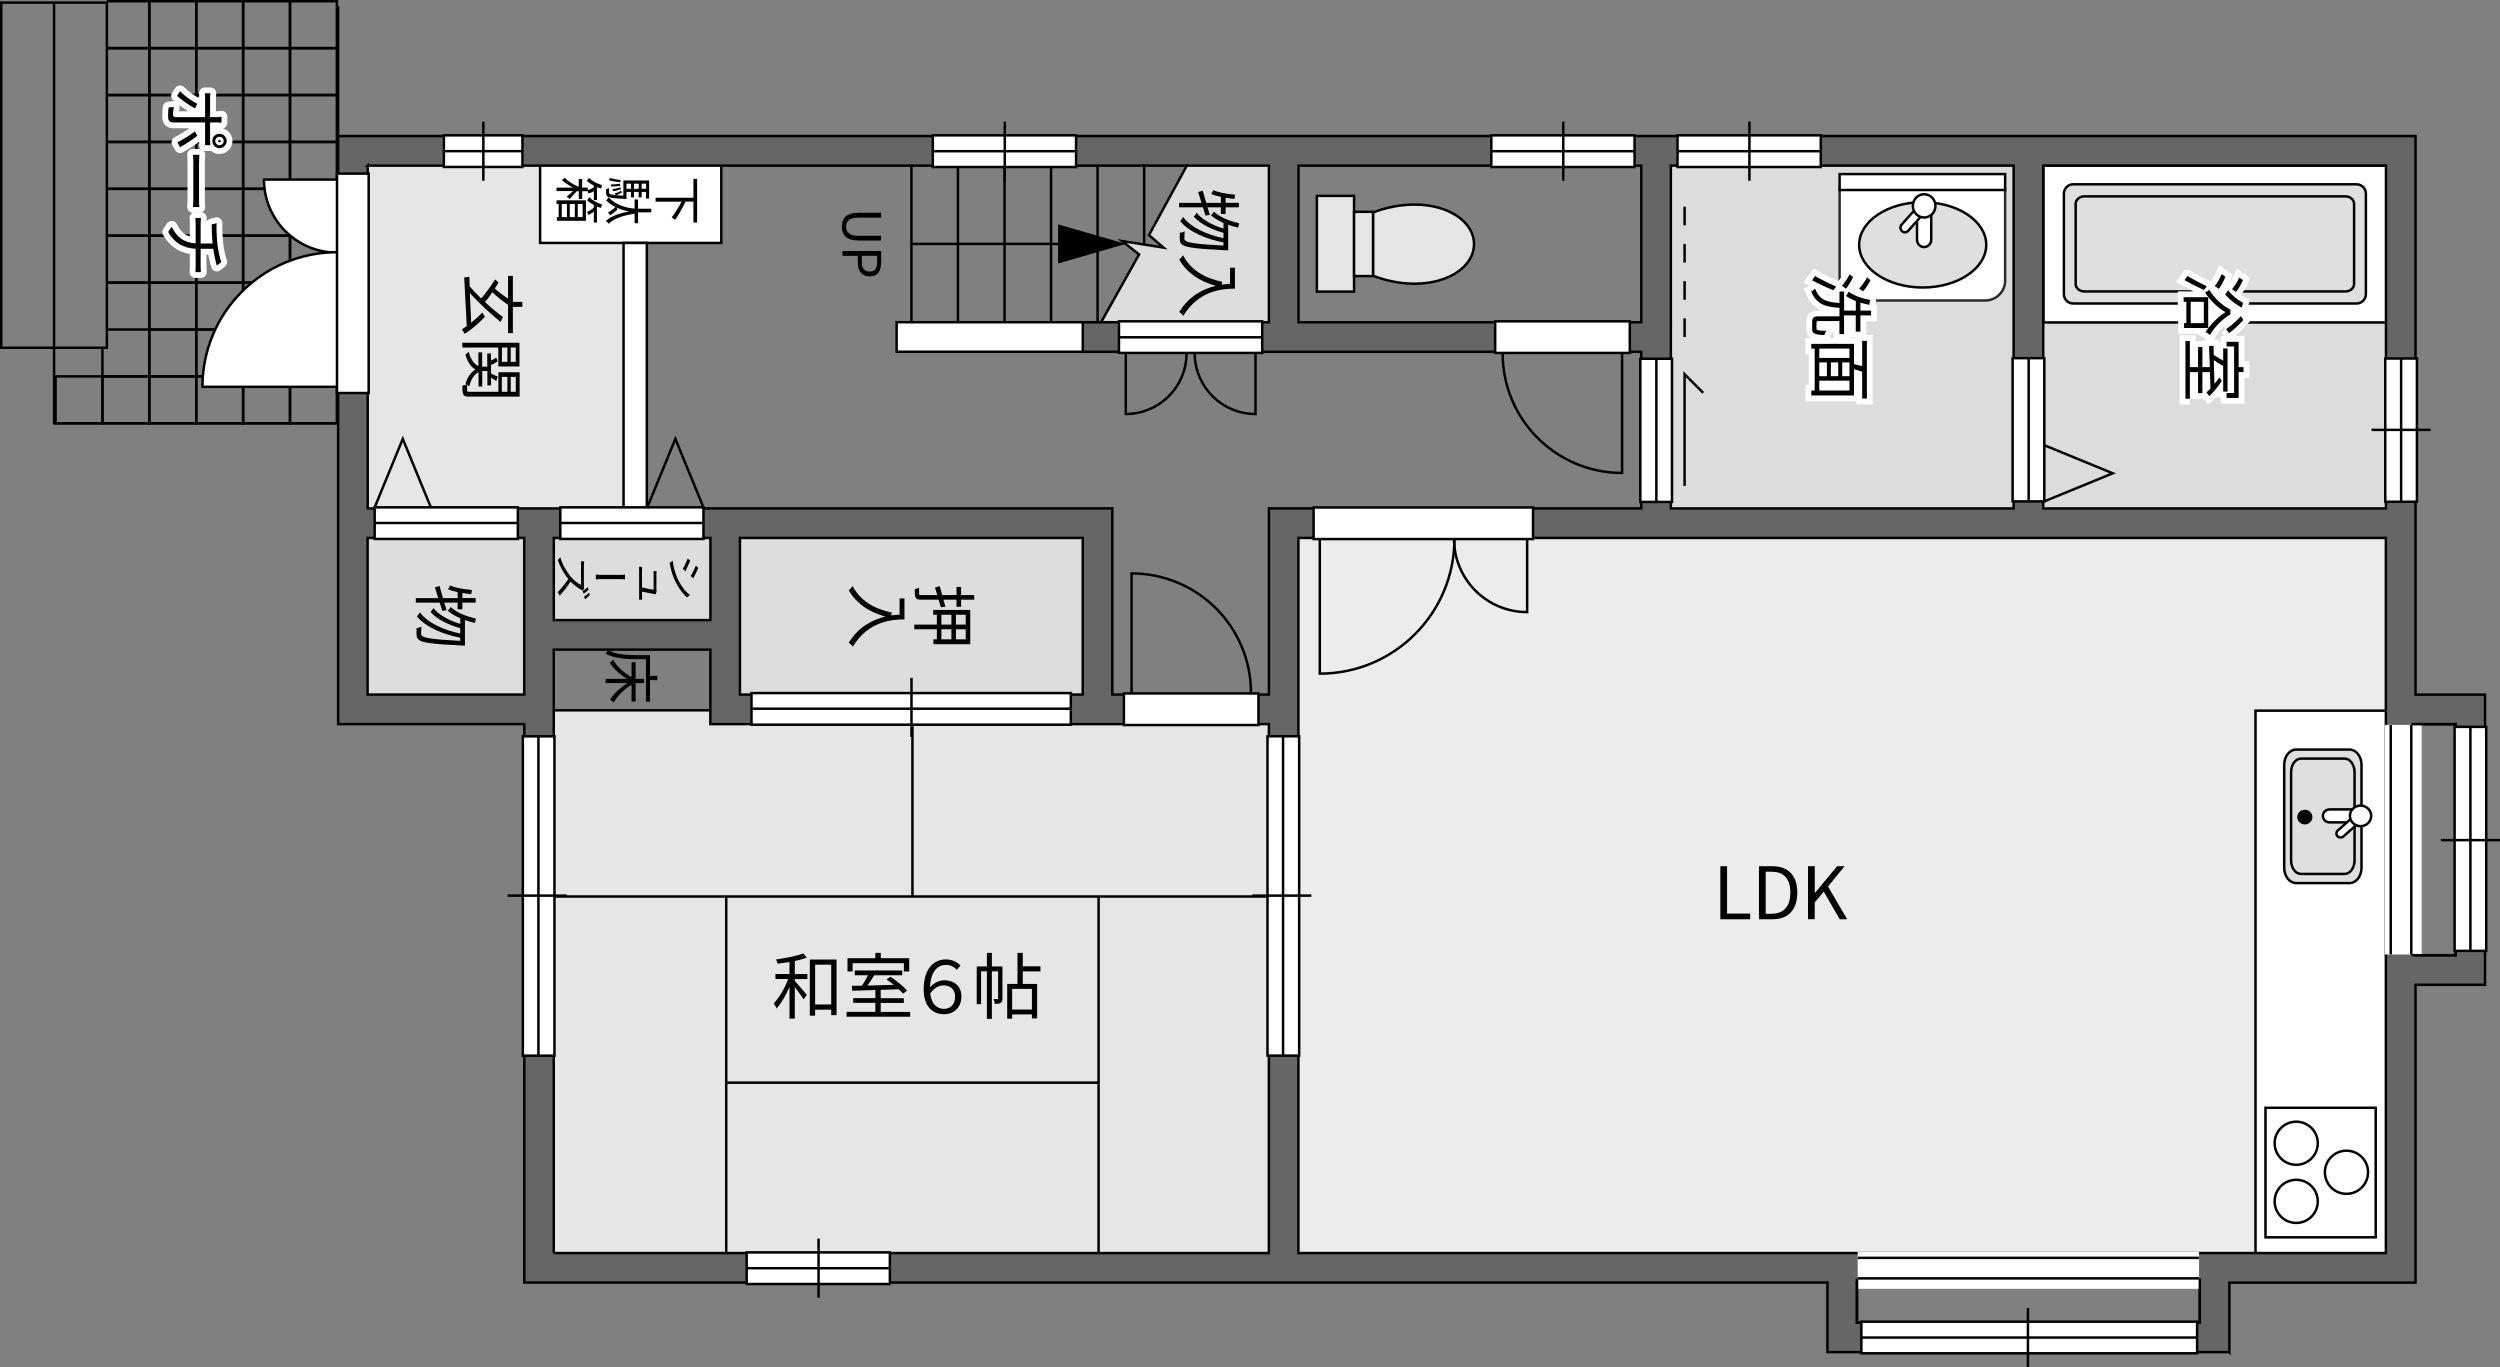 <?xml version="1.0" encoding="UTF-8"?><svg id="b" xmlns="http://www.w3.org/2000/svg" width="420.77" height="230.09" viewBox="0 0 420.77 230.09"><rect x="0" y="0" width="420.77" height="230.09" fill="#808080" stroke="none"/><g id="c"><g><rect x="59.3" y="25.69" width="45.65" height="62.2" fill="#e6e6e6"/><rect x="60.01" y="87.87" width="30.89" height="31.68" fill="#ddd"/><rect x="91.69" y="87.14" width="30.21" height="19.9" fill="#ddd"/><rect x="121.9" y="87.14" width="62.64" height="32.42" fill="#ddd"/><polygon points="185.22 54.42 191.72 42.82 188.84 40.57 195.82 41.67 193.38 39.57 199.87 27.67 215.49 25.24 215.49 57.66 185.22 54.42" fill="#ddd"/><rect x="279.61" y="25.24" width="124.59" height="63.09" fill="#dcdcdc"/><rect x="216.23" y="88.32" width="187.96" height="125.23" fill="#ececec"/><g><rect x="90.9" y="25.22" width="30.5" height="15.67" fill="#fff" stroke="#000" stroke-width=".42"/><rect x="104.95" y="40.89" width="3.92" height="47" fill="#fff" stroke="#000" stroke-width=".42"/></g><g><rect x="343.91" y="27.83" width="57.73" height="26.44" fill="#fff" stroke="#000" stroke-width=".42"/><path d="m348.94,31.02h47.69c.86,0,1.57.7,1.57,1.57v16.92c0,.86-.7,1.57-1.57,1.57h-47.69c-.87,0-1.57-.7-1.57-1.57v-16.92c0-.87.7-1.57,1.57-1.57Z" fill="#dfdfdf" stroke="#000" stroke-width=".42"/><path d="m349.35,47.8c0,.69.65,1.25,1.45,1.25h43.96c.79,0,1.45-.56,1.45-1.25v-13.5c0-.69-.65-1.25-1.45-1.25h-43.96c-.79,0-1.45.57-1.45,1.25v13.5Z" fill="#dfdfdf" stroke="#000" stroke-width=".42"/></g><g><line x1="161.23" y1="41.05" x2="161.23" y2="54.42" fill="none" stroke="#000" stroke-width=".42"/><line x1="169.07" y1="54.42" x2="169.07" y2="41.05" fill="none" stroke="#000" stroke-width=".42"/><line x1="169.07" y1="41.05" x2="169.07" y2="27.69" fill="none" stroke="#000" stroke-width=".42"/><line x1="161.23" y1="27.69" x2="161.23" y2="41.05" fill="none" stroke="#000" stroke-width=".42"/><line x1="184.73" y1="41.05" x2="184.73" y2="27.69" fill="none" stroke="#000" stroke-width=".42"/><line x1="176.9" y1="27.69" x2="176.9" y2="41.05" fill="none" stroke="#000" stroke-width=".42"/><line x1="176.9" y1="41.05" x2="176.9" y2="54.42" fill="none" stroke="#000" stroke-width=".42"/><line x1="184.73" y1="54.42" x2="184.73" y2="41.05" fill="none" stroke="#000" stroke-width=".42"/><line x1="153.4" y1="54.42" x2="153.4" y2="41.05" fill="none" stroke="#000" stroke-width=".42"/><line x1="153.4" y1="41.05" x2="153.4" y2="27.69" fill="none" stroke="#000" stroke-width=".42"/><line x1="169.07" y1="41.05" x2="161.23" y2="41.05" fill="none" stroke="#000" stroke-width=".42"/><line x1="184.73" y1="41.05" x2="176.9" y2="41.05" fill="none" stroke="#000" stroke-width=".42"/><line x1="161.23" y1="41.05" x2="153.4" y2="41.05" fill="none" stroke="#000" stroke-width=".42"/><line x1="176.9" y1="41.05" x2="169.07" y2="41.05" fill="none" stroke="#000" stroke-width=".42"/></g><g><polyline points="401.75 119.61 379.62 119.61 379.62 213.38 401.75 213.38" fill="#fff" stroke="#000" stroke-width=".42"/><path d="m397.46,128.72c0-1.42-.91-2.56-2.02-2.56h-8.97c-1.12,0-2.02,1.15-2.02,2.56v17.34c0,1.42.9,2.57,2.02,2.57h8.97c1.11,0,2.02-1.15,2.02-2.57v-17.34Z" fill="#dfdfdf" stroke="#000" stroke-width=".42"/><path d="m396.29,129.97c0-1.26-.74-2.29-1.66-2.29h-7.36c-.92,0-1.66,1.02-1.66,2.29v14.83c0,1.26.74,2.29,1.66,2.29h7.36c.92,0,1.66-1.03,1.66-2.29v-14.83Z" fill="#dfdfdf" stroke="#000" stroke-width=".42"/><path d="m387.92,138.76c-.71,0-1.28-.55-1.28-1.24s.57-1.24,1.28-1.24,1.28.56,1.28,1.24-.57,1.24-1.28,1.24Z"/><path d="m392.09,136.23c-.62,0-1.13.49-1.13,1.09h0c0,.6.5,1.09,1.13,1.09h5.35c.62,0,1.12-.49,1.12-1.09h0c0-.6-.5-1.09-1.12-1.09h-5.35Z" fill="#fff"/><path d="m392.09,136.23c-.62,0-1.13.49-1.13,1.09h0c0,.6.5,1.09,1.13,1.09h5.35c.62,0,1.12-.49,1.12-1.09h0c0-.6-.5-1.09-1.12-1.09h-5.35Z" fill="none" stroke="#000" stroke-width=".42"/><path d="m393.46,139.78c-.28.25-.3.69-.04.96h0c.26.27.71.29,1,.04l3.31-2.96c.28-.25.3-.69.04-.96h0c-.26-.28-.71-.29-.99-.04l-3.31,2.96Z" fill="#fff"/><path d="m393.46,139.78c-.28.25-.3.69-.04.96h0c.26.27.71.29,1,.04l3.31-2.96c.28-.25.3-.69.04-.96h0c-.26-.28-.71-.29-.99-.04l-3.31,2.96Z" fill="none" stroke="#000" stroke-width=".42"/><path d="m397.3,135.59c-.99,0-1.79.77-1.79,1.73s.8,1.73,1.79,1.73,1.79-.78,1.79-1.73-.8-1.73-1.79-1.73Z" fill="#fff"/><path d="m397.3,135.59c-.99,0-1.79.77-1.79,1.73s.8,1.73,1.79,1.73,1.79-.78,1.79-1.73-.8-1.73-1.79-1.73Z" fill="none" stroke="#000" stroke-width=".42"/><path d="m391.3,197.3c0,2.01,1.62,3.63,3.63,3.63s3.63-1.62,3.63-3.63-1.62-3.63-3.63-3.63-3.63,1.63-3.63,3.63Z" fill="none" stroke="#000" stroke-width=".42"/><path d="m382.84,192.41c0,2.01,1.62,3.63,3.63,3.63s3.63-1.62,3.63-3.63-1.62-3.62-3.63-3.62-3.63,1.63-3.63,3.62Z" fill="none" stroke="#000" stroke-width=".42"/><path d="m382.84,202.2c0,2,1.62,3.63,3.63,3.63s3.63-1.62,3.63-3.63-1.62-3.63-3.63-3.63-3.63,1.63-3.63,3.63Z" fill="none" stroke="#000" stroke-width=".42"/><rect x="381.3" y="186.45" width="18.55" height="21.8" fill="none" stroke="#000" stroke-width=".42"/></g><g><rect x="90.9" y="119.55" width="125.33" height="94" fill="#e6e6e6" stroke="#000" stroke-width=".42"/><line x1="216.23" y1="150.89" x2="90.9" y2="150.89" fill="none" stroke="#000" stroke-width=".42"/><line x1="153.57" y1="150.89" x2="153.57" y2="119.55" fill="none" stroke="#000" stroke-width=".42"/><line x1="184.9" y1="150.89" x2="184.9" y2="213.55" fill="none" stroke="#000" stroke-width=".42"/><line x1="122.23" y1="150.89" x2="122.23" y2="213.55" fill="none" stroke="#000" stroke-width=".42"/><line x1="122.23" y1="182.22" x2="184.9" y2="182.22" fill="none" stroke="#000" stroke-width=".42"/><rect x="130.2" y="157.97" width="46.55" height="17.17" fill="#e6e6e6"/><g><path d="m133.77,163.94h2.12v.84h-2.12v.32c.46.49,1.73,1.97,2.03,2.35l-.55.74c-.28-.46-.96-1.37-1.48-2.06v5.31h-.89v-5.35c-.6,1.41-1.39,2.79-2.16,3.62-.11-.24-.34-.61-.51-.83.92-.92,1.9-2.59,2.44-4.11h-2.14v-.84h2.37v-2.02c-.68.11-1.36.21-2.01.29-.05-.22-.15-.51-.25-.72,1.6-.22,3.5-.58,4.57-1.01l.61.71c-.56.21-1.28.4-2.03.56v2.19Zm7.03-2.44v9.35h-.9v-.91h-2.71v1h-.89v-9.44h4.5Zm-.9,7.56v-6.7h-2.71v6.7h2.71Z"/><path d="m153.19,170.31v.81h-10.7v-.81h4.84v-1.52h-3.73v-.8h3.73v-1.36c-1.47.05-2.83.09-3.9.12l-.05-.83c.5-.01,1.07-.01,1.69-.02.35-.52.74-1.19,1.03-1.76h-2.24v-.8h7.99v.8h-4.72c-.34.57-.74,1.2-1.12,1.74,1.36-.04,2.89-.07,4.42-.12-.4-.33-.83-.64-1.22-.91l.64-.45c1.02.64,2.25,1.63,2.82,2.33l-.68.51c-.18-.22-.43-.47-.72-.74-1.01.04-2.04.07-3.04.1v1.4h3.89v.8h-3.89v1.52h4.95Zm-9.69-6.8h-.86v-2.24h4.69v-.9h.91v.9h4.79v2.24h-.9v-1.4h-8.63v1.4Z"/><path d="m161.03,163.21c-.52-.55-1.07-.81-1.86-.81-1.18,0-2.54.9-2.64,3.77.64-.69,1.42-1.18,2.43-1.18,1.53,0,2.85.88,2.85,2.74s-1.29,2.97-2.92,2.97c-1.86,0-3.43-1.24-3.43-4.17,0-3.65,1.86-5.05,3.68-5.05,1.19,0,1.98.46,2.52,1.05l-.63.69Zm-.28,4.54c0-1.29-.86-1.9-1.93-1.9-.9,0-1.7.54-2.25,1.36.19,1.8,1.14,2.59,2.33,2.59,1.08,0,1.85-.75,1.85-2.06Z"/><path d="m168.72,168.04c0,.37-.05.61-.28.75-.23.15-.55.17-1.01.17-.02-.23-.12-.58-.23-.81.33.01.57.01.67,0,.1,0,.12-.02.12-.12v-4.55h-1.05v8h-.84v-8h-.98v5.52h-.73v-6.34h1.71v-2.29h.84v2.29h1.78v5.38Zm3.42-4.54v2.1h2.42v5.81h-.88v-.68h-3.33v.72h-.83v-5.85h1.73v-5.22h.89v2.26h2.98v.85h-2.98Zm1.54,2.93h-3.33v3.48h3.33v-3.48Z"/></g></g><rect x="150.91" y="54.23" width="36.31" height="4.97" fill="#fff" stroke="#000" stroke-width=".42"/><path d="m375.22,227.58v-11.7h31.33v-50.13h11.7v-48.84h-11.7V22.9H56.91v98.97h31.33v94h219.33v11.7h67.64Zm38.06-105.7v38.89h-6.73v-38.89h6.73Zm-11.7-94v57.69h-57.69V27.87h57.69Zm-62.67,0v57.69h-57.69V27.87h57.69Zm-62.67,0v26.36h-57.69v-26.36h57.69Zm-214.36,0h151.69v26.36h-31.33v4.97h94v26.36h-62.67v31.33h-26.36v-31.33H61.89V27.87Zm31.33,76.49v-13.83h26.36v13.83h-26.36Zm31.33-13.83h57.69v26.36h-57.69v-26.36Zm-62.67,26.36v-26.36h26.36v26.36h-26.36Zm31.33,94v-101.56h26.36v12.53h94v89.03h-120.36Zm125.33,0v-120.36h183.03v120.36h-183.03Zm94,11.7v-6.73h57.7v6.73h-57.7Z" fill="#666" stroke="#000" stroke-width=".42"/><g><rect x="251.65" y="54.08" width="22.66" height="5.32" fill="#fff" stroke="#000" stroke-width=".42"/><path d="m252.91,59.5c0,11.1,9,20.1,20.1,20.1v-20.17" fill="none" stroke="#000" stroke-width=".42"/></g><g><rect x="189.16" y="116.71" width="22.65" height="5.32" fill="#fff" stroke="#000" stroke-width=".42"/><path d="m210.55,116.61c0-11.1-9-20.1-20.1-20.1v20.17" fill="none" stroke="#000" stroke-width=".42"/></g><g><g><rect x="338.74" y="60.28" width="5.33" height="24.11" fill="#fff" stroke="#000" stroke-width=".42"/><line x1="341.44" y1="84.39" x2="341.44" y2="60.28" fill="none" stroke="#000" stroke-width=".42"/></g><polyline points="344.06 84.39 355.59 79.66 344.06 74.93" fill="none" stroke="#000" stroke-width=".42"/></g><g><g><rect x="63.06" y="85.39" width="24.1" height="5.32" fill="#fff" stroke="#000" stroke-width=".42"/><line x1="63.06" y1="88.02" x2="87.16" y2="88.02" fill="none" stroke="#000" stroke-width=".42"/></g><polyline points="63.06 85.4 67.79 73.87 72.52 85.4" fill="none" stroke="#000" stroke-width=".42"/></g><g><g><rect x="94.3" y="85.39" width="24.1" height="5.32" fill="#fff" stroke="#000" stroke-width=".42"/><line x1="118.4" y1="88.02" x2="94.3" y2="88.02" fill="none" stroke="#000" stroke-width=".42"/></g><polyline points="118.4 85.4 113.67 73.87 108.94 85.4" fill="none" stroke="#000" stroke-width=".42"/></g><g><g><rect x="188.33" y="54.08" width="24.11" height="5.32" fill="#fff" stroke="#000" stroke-width=".42"/><line x1="188.33" y1="56.77" x2="212.44" y2="56.77" fill="none" stroke="#000" stroke-width=".42"/></g><path d="m199.7,59.46c0,5.65-4.58,10.22-10.22,10.22v-10.2" fill="none" stroke="#000" stroke-width=".42"/><path d="m201.08,59.46c0,5.65,4.58,10.22,10.23,10.22v-10.2" fill="none" stroke="#000" stroke-width=".42"/></g><g><path d="m337.48,47.26c0,1.83-1.51,3.32-3.38,3.32h-21.09c-1.87,0-3.39-1.49-3.39-3.32v-15.13c0-1.83,1.52-1.47,3.39-1.47h21.09c1.87,0,3.38-.36,3.38,1.47v15.13Z" fill="#fff" stroke="#2a2a2a" stroke-width=".42"/><path d="m334.3,41.21c0,3.96-4.78,7.18-10.69,7.18s-10.7-3.21-10.7-7.18,4.79-7.18,10.7-7.18,10.69,3.21,10.69,7.18Z" fill="#dfdfdf" stroke="#000" stroke-width=".42"/><path d="m325.04,40.35c0,.69-.54,1.23-1.2,1.23h0c-.66,0-1.19-.55-1.19-1.23v-5.86c0-.68.54-1.23,1.19-1.23h0c.66,0,1.2.55,1.2,1.23v5.86Z" fill="#fff" stroke="#000" stroke-width=".42"/><path d="m321.16,38.85c-.28.31-.75.33-1.06.04h0c-.3-.28-.32-.77-.04-1.09l3.24-3.62c.28-.31.75-.33,1.05-.04h0c.3.29.32.78.04,1.09l-3.24,3.63Z" fill="#fff"/><path d="m321.16,38.85c-.28.31-.75.33-1.06.04h0c-.3-.28-.32-.77-.04-1.09l3.24-3.62c.28-.31.75-.33,1.05-.04h0c.3.29.32.78.04,1.09l-3.24,3.63Z" fill="none" stroke="#000" stroke-width=".42"/><rect x="309.62" y="29.3" width="27.86" height="2.68" fill="#fff"/><rect x="309.62" y="29.3" width="27.86" height="2.68" fill="none" stroke="#000" stroke-width=".42"/><path d="m325.75,34.65c0,1.08-.85,1.96-1.9,1.96s-1.9-.88-1.9-1.96.85-1.96,1.9-1.96,1.9.88,1.9,1.96Z" fill="#fff"/><path d="m325.75,34.65c0,1.08-.85,1.96-1.9,1.96s-1.9-.88-1.9-1.96.85-1.96,1.9-1.96,1.9.88,1.9,1.96Z" fill="none" stroke="#000" stroke-width=".42"/><rect x="282.65" y="29.3" width="25.34" height="21.59" fill="none" stroke="#000" stroke-dasharray="0 2.1" stroke-width=".42"/><line x1="282.65" y1="50.89" x2="307.99" y2="29.3" fill="none" stroke="#000" stroke-dasharray="0 2.1" stroke-width=".42"/><line x1="307.99" y1="50.89" x2="282.65" y2="29.3" fill="none" stroke="#000" stroke-dasharray="0 2.1" stroke-width=".42"/></g><g><path d="m231.08,35.77c2.12-.84,4.6-1.34,6.99-1.34,5.86,0,10.02,2.98,10.02,6.66s-4.16,6.66-10.02,6.66c-2.4,0-4.87-.51-6.99-1.35v-10.62Z" fill="#e5e5e5" stroke="#000" stroke-width=".42"/><rect x="221.64" y="32.97" width="6.26" height="16.11" fill="#e5e5e5" stroke="#000" stroke-width=".42"/><rect x="227.9" y="35.65" width="3.19" height="10.82" fill="#e5e5e5" stroke="#000" stroke-width=".42"/></g><g><rect x="88" y="123.93" width="5.32" height="53.75" fill="#fff" stroke="#000" stroke-width=".42"/><line x1="90.62" y1="123.93" x2="90.62" y2="177.68" fill="none" stroke="#000" stroke-width=".42"/><line x1="85.43" y1="150.74" x2="95.38" y2="150.74" fill="none" stroke="#000" stroke-width=".42"/></g><g><rect x="213.33" y="123.92" width="5.33" height="53.75" fill="#fff" stroke="#000" stroke-width=".42"/><line x1="215.95" y1="123.92" x2="215.95" y2="177.67" fill="none" stroke="#000" stroke-width=".42"/><line x1="210.77" y1="150.74" x2="220.72" y2="150.74" fill="none" stroke="#000" stroke-width=".42"/></g><g><rect x="401.46" y="60.34" width="5.33" height="24.11" fill="#fff" stroke="#000" stroke-width=".42"/><line x1="399.15" y1="72.35" x2="409.1" y2="72.35" fill="none" stroke="#000" stroke-width=".42"/><line x1="404.13" y1="84.45" x2="404.13" y2="60.34" fill="none" stroke="#000" stroke-width=".42"/></g><g><rect x="126.48" y="116.65" width="53.75" height="5.32" fill="#fff" stroke="#000" stroke-width=".42"/><line x1="180.23" y1="119.28" x2="126.48" y2="119.28" fill="none" stroke="#000" stroke-width=".42"/><line x1="153.41" y1="114.09" x2="153.41" y2="124.04" fill="none" stroke="#000" stroke-width=".42"/></g><g><g><polyline points="283.53 81.79 283.53 62.98 286.66 66.12" fill="none" stroke="#000" stroke-width=".42"/><line x1="283.53" y1="56.72" x2="283.53" y2="53.59" fill="none" stroke="#000" stroke-width=".42"/><line x1="283.53" y1="50.45" x2="283.53" y2="47.32" fill="none" stroke="#000" stroke-width=".42"/><line x1="283.53" y1="44.19" x2="283.53" y2="41.05" fill="none" stroke="#000" stroke-width=".42"/><line x1="283.53" y1="37.92" x2="283.53" y2="34.79" fill="none" stroke="#000" stroke-width=".42"/></g><g><rect x="276.08" y="60.38" width="5.33" height="24.1" fill="#fff" stroke="#000" stroke-width=".42"/><line x1="278.78" y1="60.38" x2="278.78" y2="84.48" fill="none" stroke="#000" stroke-width=".42"/></g></g><g><rect x="157" y="22.78" width="24.11" height="5.33" fill="#fff" stroke="#000" stroke-width=".42"/><line x1="169.11" y1="20.47" x2="169.11" y2="30.42" fill="none" stroke="#000" stroke-width=".42"/><line x1="157" y1="25.45" x2="181.11" y2="25.45" fill="none" stroke="#000" stroke-width=".42"/></g><g><rect x="282.34" y="22.78" width="24.11" height="5.33" fill="#fff" stroke="#000" stroke-width=".42"/><line x1="294.44" y1="20.47" x2="294.44" y2="30.42" fill="none" stroke="#000" stroke-width=".42"/><line x1="282.33" y1="25.45" x2="306.45" y2="25.45" fill="none" stroke="#000" stroke-width=".42"/></g><g><rect x="251" y="22.78" width="24.11" height="5.33" fill="#fff" stroke="#000" stroke-width=".42"/><line x1="263.11" y1="20.47" x2="263.11" y2="30.42" fill="none" stroke="#000" stroke-width=".42"/><line x1="251" y1="25.45" x2="275.11" y2="25.45" fill="none" stroke="#000" stroke-width=".42"/></g><g><rect x="125.67" y="210.79" width="24.1" height="5.32" fill="#fff" stroke="#000" stroke-width=".42"/><line x1="137.77" y1="208.47" x2="137.77" y2="218.42" fill="none" stroke="#000" stroke-width=".42"/><line x1="125.67" y1="213.45" x2="149.78" y2="213.45" fill="none" stroke="#000" stroke-width=".42"/></g><g><rect x="74.71" y="22.78" width="13.22" height="5.32" fill="#fff" stroke="#000" stroke-width=".42"/><line x1="81.35" y1="20.47" x2="81.35" y2="30.42" fill="none" stroke="#000" stroke-width=".42"/><line x1="74.71" y1="25.44" x2="87.93" y2="25.44" fill="none" stroke="#000" stroke-width=".42"/></g><g><line x1="192.57" y1="27.69" x2="192.57" y2="41.05" fill="none" stroke="#000" stroke-width=".42"/><polyline points="199.87 27.67 193.38 39.57 195.82 41.67 188.84 40.57 191.72 42.82 185.22 54.42" fill="none" stroke="#000" stroke-width=".42"/><polygon points="178.09 37.76 189.45 41.05 178.09 44.35 178.09 37.76"/></g><g><path d="m144.48,35.82h3.81v.82h-3.84c-1.57,0-2.05.66-2.05,1.5s.49,1.55,2.05,1.55h3.84v.79h-3.81c-2.09,0-2.8-1.01-2.8-2.34s.71-2.33,2.8-2.33Z"/><path d="m148.3,42.23v1.86c0,1.45-.5,2.43-1.91,2.43s-2.01-.96-2.01-2.39v-1.07h-2.58v-.82h6.5Zm-3.26,1.79c0,1.14.42,1.68,1.35,1.68s1.24-.58,1.24-1.72v-.93h-2.58v.96Z"/></g><g><path d="m202.46,34.9h-4.02v-.76h3.78c-.2-.65-.4-1.28-.56-1.82l.78-.22c.15.56.34,1.27.59,2.04h2.46v-1.01c-.62-.13-1.18-.29-1.64-.49.1-.14.3-.45.36-.63.94.42,2.33.63,3.68.76l-.12.72c-.5-.06-1.01-.13-1.49-.21v.85h2.24v.76h-2.24v1.13h-.8v-1.13h-2.25l.4,1.28-.73.11-.44-1.39Zm4.23,7.23s-.32,0-.42-.01c-5-.24-6.72-.49-7.27-.93-.29-.21-.39-.43-.42-.76-.04-.3-.03-.77,0-1.26.24-.01.59-.09.81-.23-.04.5-.06.94-.06,1.16,0,.18.04.29.19.41.39.35,2.02.6,6.4.82v-.53c-2.89-.55-5.83-1.77-7.29-3.6.18-.15.38-.44.5-.69,1.3,1.81,4.02,3,6.79,3.58v-.91c-1.89-.5-3.96-1.51-5-2.72.17-.15.35-.42.48-.65.92,1.17,2.76,2.15,4.53,2.66v-.95c-.81-.36-1.54-.78-2.1-1.26.13-.13.36-.46.48-.63.98.91,2.57,1.57,4.24,1.93l-.15.75c-.59-.13-1.15-.3-1.69-.49v4.3Z"/><path d="m207.86,48.58c-1.96,0-6.12.25-8.69,4.58-.13-.19-.49-.52-.69-.66,1.65-2.72,4.07-3.89,6.15-4.39-2.86-.82-4.87-2.21-6.16-4.41.17-.15.51-.52.65-.74,1.27,2.44,3.49,3.8,6.58,4.47l-.08.49c.51-.08.99-.12,1.41-.14v-2.72h.82v3.51Z"/></g><path d="m74,101.43h-4.02v-.76h3.78c-.2-.65-.4-1.28-.56-1.82l.78-.22c.15.56.34,1.27.59,2.04h2.46v-1.01c-.62-.13-1.18-.29-1.64-.49.1-.14.3-.45.36-.63.94.42,2.33.63,3.68.76l-.12.72c-.5-.06-1.01-.13-1.49-.21v.85h2.24v.76h-2.24v1.13h-.8v-1.13h-2.25l.4,1.28-.73.11-.44-1.39Zm4.23,7.23s-.32,0-.42-.01c-5-.24-6.72-.49-7.27-.93-.29-.21-.39-.43-.42-.76-.04-.3-.03-.77,0-1.26.24-.01.59-.09.81-.23-.04.5-.06.94-.06,1.16,0,.18.04.29.19.41.39.35,2.02.6,6.4.82v-.53c-2.89-.55-5.83-1.77-7.29-3.6.18-.15.38-.44.5-.68,1.3,1.81,4.02,3,6.79,3.58v-.91c-1.89-.5-3.96-1.51-5-2.72.17-.15.35-.42.48-.65.92,1.17,2.76,2.15,4.53,2.66v-.95c-.81-.36-1.54-.78-2.1-1.26.13-.13.36-.46.48-.63.98.91,2.57,1.57,4.24,1.93l-.15.75c-.59-.13-1.15-.3-1.69-.49v4.3Z"/><path d="m108.72,110.95h-1.78c-1.45,0-3.58-.13-5.02-.94.12-.12.32-.43.4-.6,1.36.77,3.27.85,4.62.85h2.46v3.49h1.22v.72h-1.22v3.64h-.68v-7.16Zm-2.41,4.31c-1.22.7-2.42,1.89-3.03,3-.14-.17-.4-.41-.6-.52.64-.98,1.73-2.02,2.91-2.77h-3.67v-.71h3.64c-1.22-.7-2.3-1.71-2.94-2.71.18-.11.44-.34.57-.5.63,1.11,1.85,2.24,3.11,2.89v-2.49h.68v2.81h1.43v.71h-1.43v3.1h-.68v-2.81Z"/><g><path d="m163.3,108.42h-6.21v-.82h.59v-1.69h-3.79v-.78h3.79v-1.67h-.62v-.8h6.24v5.76Zm-4.94-6.21c-.13-.43-.27-.86-.39-1.28h-3.09c-.44,0-.65-.1-.78-.38-.13-.28-.15-.7-.15-1.39.21-.03.54-.14.74-.24-.01.46,0,.9,0,1.02.01.15.06.21.2.21h2.86l-.38-1.26.8-.23c.1.42.24.93.4,1.49h2.42v-1.36h.77v1.36h2.21v.78h-2.21v1.2h-.77v-1.2h-2.21c.11.39.22.78.34,1.17l-.75.11Zm.08,2.92h1.69v-1.67h-1.69v1.67Zm0,2.47h1.69v-1.69h-1.69v1.69Zm4.1-4.14h-1.65v1.67h1.65v-1.67Zm0,4.14v-1.69h-1.65v1.69h1.65Z"/><path d="m152.24,104.25c-1.96,0-6.12.25-8.69,4.58-.13-.19-.49-.52-.69-.66,1.65-2.72,4.07-3.89,6.15-4.39-2.86-.82-4.87-2.21-6.16-4.41.17-.15.51-.52.65-.74,1.27,2.44,3.49,3.8,6.58,4.47l-.08.49c.51-.08.99-.12,1.41-.14v-2.72h.82v3.51Z"/></g><g><path d="m113.9,97.08c.57,1.34,1.36,2.4,2.22,3.06l-.49.4c-.82-.7-1.6-1.82-2.17-3.12-.36-.82-.64-1.93-.75-2.68l.5-.38c.11.89.36,1.9.71,2.72Zm1.45-.93l-.43-.38c.22-.4.64-1.27.83-1.77l.42.37c-.2.48-.63,1.43-.82,1.78Zm1.33,1.2l-.42-.39c.22-.39.66-1.27.86-1.74l.41.37c-.2.48-.66,1.41-.85,1.77Z"/><path d="m110.15,99.99c-.39-.06-1.51-.29-2.1-.42v.72c0,.18,0,.48.02.64h-.51c0-.14.01-.44.01-.62v-4.24c0-.25,0-.43-.02-.67h.52c-.01.2-.02.43-.02.67v2.8c.54.13,1.63.36,1.96.38v-2.47c0-.25,0-.46-.02-.66h.52c-.02.18-.03.44-.03.65v2.36c0,.13.01.33.04.4l-.18.5c-.06-.02-.14-.04-.19-.05Z"/><path d="m104.5,96.75c.17,0,.49,0,.69-.04v.81c-.21-.05-.52-.05-.69-.05h-3.36c-.19,0-.57,0-.85.05v-.82c.28.05.64.05.85.05h3.35Z"/><path d="m97.81,99.25c-.52-.28-1.24-.8-1.78-1.37-.54.86-1.33,1.84-1.8,2.37l-.37-.57c.54-.54,1.24-1.4,1.8-2.22-.71-.87-1.36-1.97-1.77-3.17l.41-.51c.38,1.3,1.1,2.49,1.8,3.33.47.55,1.19,1.13,1.69,1.34v-3.16c0-.28-.02-.72-.02-.81h.54c-.01.11-.04.57-.04.81v3.12c0,.27.02.47.05.61l-.24.41c-.05-.05-.19-.15-.27-.19Zm.42.67l-.15-.43c.25-.17.6-.44.84-.66l.14.43c-.22.22-.59.52-.83.67Zm.22.93l-.15-.43c.27-.17.61-.44.84-.67l.14.42c-.22.22-.6.52-.82.68Z"/></g><g><path d="m116.7,33.93h-1.48l.12.11c-.48.99-1.22,2.3-1.72,2.96l-.56-.43c.47-.57,1.15-1.68,1.66-2.63h-4.38v-.66h6.37v-3.18h.62v7.36h-.62v-3.52Z"/><path d="m106.8,35.97c-1.83.27-3.48.78-4.33,1.69-.11-.15-.33-.37-.49-.47.84-.81,2.23-1.29,3.87-1.6-.65-.12-1.39-.32-2.11-.67l.2.32c-.38.38-.92.8-1.27.99l-.33-.48c.35-.17.87-.55,1.25-.91-.57-.28-1.1-.64-1.57-1.11.12-.12.32-.34.42-.5,1.32,1.4,3.18,1.78,4.37,1.88v-1.54h.58v1.56h2.22v.61h-2.22v1.82h-.58v-1.59Zm-1.36-2.47s-.17,0-.26-.02c-1.98-.09-2.69-.2-2.93-.41-.15-.12-.21-.27-.23-.47-.02-.17-.02-.48,0-.79.16,0,.37-.07.5-.15-.02.31-.02.59-.02.71,0,.11,0,.18.09.25.11.09.38.15,1,.22l-.11-.28c.3-.07.75-.26,1.09-.46l.1.3c-.3.18-.68.37-.97.45.32.03.73.06,1.22.08v-2.56h4.33v3.05h-.52v-1.11h-.74v.92h-.5v-.92h-.79v.92h-.49v-.92h-.77v1.19Zm-2.8-3.56c.48.16,1.29.3,1.84.36l-.12.38c-.55-.07-1.37-.18-1.87-.34l.16-.4Zm1.76,1.32c-.49.1-1.11.14-1.52.13l-.05-.35c.42.02,1.03-.03,1.52-.12l.04.33Zm-1.31.58c.36-.04.92-.18,1.34-.32l.07.32c-.42.17-.97.31-1.32.34l-.08-.33Zm2.35-.93v.87h.77v-.87h-.77Zm2.06.87v-.87h-.79v.87h.79Zm1.24-.87h-.74v.87h.74v-.87Z"/><path d="m97.1,32.16c-.3.34-1.04,1.13-1.24,1.33l-.48-.4c.24-.18.71-.59,1.08-.93h-2.79v-.59h2.77c-.72-.37-1.42-.84-1.88-1.27.15-.08.35-.25.47-.39.52.56,1.49,1.17,2.37,1.54v-1.32h.58v1.45h.94v.41c.29-.08.68-.24,1.02-.42v-.34c-.45-.24-.86-.51-1.17-.77.09-.12.26-.37.34-.52.54.52,1.37.97,2.21,1.22l-.15.6c-.23-.08-.47-.17-.69-.27v2.18h-.53v-1.47c-.32.17-.66.3-.9.37l-.16-.39h-.9v1.32h-.58v-1.32h-.31Zm1.52,1.57v3.43h-4.9v-.62h.31v-2.22h-.36v-.6h4.95Zm-4.07,2.82h.87v-2.22h-.87v2.22Zm1.35,0h.85v-2.22h-.85v2.22Zm2.16-2.22h-.82v2.22h.82v-2.22Zm2.41,3.12h-.53v-1.81c-.31.22-.65.43-.89.54l-.23-.53c.3-.11.75-.39,1.12-.67v-.48c-.43-.23-.82-.5-1.12-.79.1-.12.27-.38.36-.52.52.54,1.31.97,2.13,1.22l-.15.59c-.23-.07-.47-.15-.69-.25v2.7Z"/></g><g><path d="m77.73,55.42c.24-.14.53-.32.83-.54-.17-2.97-.32-6.11-.43-8.19l.86-.09c.01.48.03,1.02.06,1.6.55.63,1.23,1.34,1.94,2.03.74-.82,1.68-2.14,2.33-3.2l.59.51c-.19.32-.4.67-.62,1.03.64.57,1.5,1.23,2.22,1.68v-3.81h.81v4.37h1.6v.84h-1.6v4.42h-.81v-4.92l-.06.13c-.87-.62-1.88-1.41-2.58-2.1-.42.62-.85,1.22-1.24,1.65,1.02.95,2.09,1.86,3.03,2.54l-.42.81c-1.7-1.38-3.7-3.26-5.16-4.85.07,1.52.14,3.27.22,4.98.66-.53,1.34-1.14,1.89-1.7l.42.71c-1.04,1.1-2.45,2.3-3.39,2.86l-.49-.76Z"/><path d="m83.87,58.49h-6.06v-.81h9.62v4h-3.56v-3.19Zm-5.08,8.26c-.44,0-.69-.09-.83-.39-.13-.28-.14-.75-.14-1.45.2-.02.52-.12.73-.22-.07-.04-.13-.09-.19-.11.29-1.08.86-1.89,1.66-2.4-.62-.32-1.24-1.02-1.69-2.49.15-.1.41-.32.55-.49.43,1.56,1.06,2.17,1.64,2.39v-2.29h.63v2.41h.86v-2.22h.62v1.18c.29-.11.64-.3.9-.5l.21.64c-.34.27-.8.52-1.1.6v1.44c.34.19.8.42,1.13.53l-.24.74c-.3-.19-.62-.39-.88-.56v1.3h-.62v-2.42h-.86v2.61h-.63v-2.43c-.78.46-1.33,1.29-1.55,2.42-.09-.1-.23-.22-.36-.32-.02.46-.02.9-.01,1.03,0,.14.06.19.21.19h5.06v-3.29h3.57v4.1h-8.64Zm5.67-.81h.94v-2.51h-.94v2.51Zm.02-5.04h.92v-2.42h-.92v2.42Zm2.33-2.42h-.85v2.42h.85v-2.42Zm0,4.95h-.85v2.51h.85v-2.51Z"/></g><g><rect x="402.38" y="122.21" width="5" height="38.23" fill="#fff" stroke="#fff" stroke-width=".42"/><rect x="401.58" y="122.21" width=".8" height="38.23" fill="#fff" stroke="#fff" stroke-width=".42"/><path d="m405.87,121.88h7.42v38.89h-7.42" fill="none" stroke="#000" stroke-width=".42"/><line x1="402.38" y1="122.01" x2="402.38" y2="160.65" fill="none" stroke="#000" stroke-width=".42"/><line x1="405.84" y1="122.01" x2="405.84" y2="160.65" fill="none" stroke="#000" stroke-width=".42"/><rect x="413.13" y="122.34" width="5.32" height="37.7" fill="#fff"/><rect x="413.13" y="122.34" width="5.32" height="37.7" fill="none" stroke="#000" stroke-width=".42"/><line x1="420.77" y1="141.4" x2="410.82" y2="141.4" fill="none" stroke="#000" stroke-width=".42"/><line x1="415.79" y1="122.33" x2="415.79" y2="160.05" fill="none" stroke="#000" stroke-width=".42"/></g><g><rect x="312.88" y="211.71" width="57.03" height="5" fill="#fff" stroke="#fff" stroke-width=".42"/><rect x="312.88" y="210.9" width="57.03" height=".8" fill="#fff" stroke="#fff" stroke-width=".42"/><path d="m370.25,215.19v7.42h-57.7v-7.42" fill="none" stroke="#000" stroke-width=".42"/><line x1="370.11" y1="211.71" x2="312.67" y2="211.71" fill="none" stroke="#000" stroke-width=".42"/><line x1="370.11" y1="215.16" x2="312.67" y2="215.16" fill="none" stroke="#000" stroke-width=".42"/><rect x="313.28" y="222.45" width="56.51" height="5.32" fill="#fff"/><rect x="313.28" y="222.45" width="56.51" height="5.32" fill="none" stroke="#000" stroke-width=".42"/><line x1="341.32" y1="230.09" x2="341.32" y2="220.14" fill="none" stroke="#000" stroke-width=".42"/><line x1="369.79" y1="225.12" x2="313.28" y2="225.12" fill="none" stroke="#000" stroke-width=".42"/></g><g><rect x="221.09" y="85.41" width="36.93" height="5.32" fill="#fff"/><rect x="221.09" y="85.41" width="36.93" height="5.32" fill="none" stroke="#000" stroke-width=".42"/><path d="m244.73,90.72c0,6.79,5.5,12.3,12.3,12.3v-12.23" fill="none" stroke="#000" stroke-width=".42"/><path d="m244.79,90.72c0,12.51-10.15,22.66-22.66,22.66v-22.59" fill="none" stroke="#000" stroke-width=".42"/></g><g><g><path d="m371.66,50.02v5.19h-4.07v-.82h.39v-3.59h-.46v-.78h4.14Zm-3.48-3.58c.78.5,2.1,1.2,3.25,1.75l-.5.62c-1.08-.49-2.3-1.12-3.26-1.66l.51-.71Zm2.74,4.36h-2.21v3.59h2.21v-3.59Zm4.46,2.11c-1.38.83-2.74,2.21-3.42,3.47-.2-.17-.51-.36-.74-.49.78-1.25,2.13-2.61,3.35-3.35-1.18-.66-2.57-1.93-3.44-3.3.22-.09.51-.3.7-.46.82,1.39,2.3,2.71,3.56,3.33v.81Zm-2.62-4.76c.38-.43.87-1.29,1.17-2.01l.62.45c-.28.7-.74,1.58-1.1,2.02l-.68-.46Zm4.51,3.63c-1.03-.57-2.09-1.44-2.77-2.23.14-.15.39-.49.51-.7.62.83,1.57,1.62,2.51,2.13l-.24.8Zm-2.6,3.61c.68-.42,1.73-1.35,2.49-2.17l.41.63c-.73.83-1.73,1.78-2.42,2.21l-.47-.67Zm.99-6.72c.39-.41.92-1.26,1.24-1.96l.6.44c-.3.7-.78,1.57-1.18,1.99l-.65-.48Z" stroke="#fff" stroke-width="1.96"/><path d="m368.57,67.11h-.74v-9.72h.74v4.4h1.38v-3.39h.73v3.39h1.24c-.04-1.34-.08-2.57-.11-3.55l.75-.04c.01.45.01.97.02,1.54.48.32,1.08.67,1.6.94v-2.03h.73v7.26h-.73v-4.29c-.52-.31-1.09-.67-1.58-1.02.03,1.24.07,2.63.11,4.01.3-.36.59-.75.83-1.1l.41.59c-.58.93-1.48,2.04-2.12,2.56l-.46-.62c.2-.17.43-.39.67-.65-.03-.92-.07-1.86-.09-2.76h-1.27v3.54h-.73v-3.54h-1.38v4.5Zm6.18-8.8v-.78h2.03v4.26h.82v.83h-.82v4.35h-2.03v-.82h1.27v-7.84h-1.27Z" stroke="#fff" stroke-width="1.96"/></g><g><path d="m371.66,50.02v5.19h-4.07v-.82h.39v-3.59h-.46v-.78h4.14Zm-3.48-3.58c.78.5,2.1,1.2,3.25,1.75l-.5.62c-1.08-.49-2.3-1.12-3.26-1.66l.51-.71Zm2.74,4.36h-2.21v3.59h2.21v-3.59Zm4.46,2.11c-1.38.83-2.74,2.21-3.42,3.47-.2-.17-.51-.36-.74-.49.78-1.25,2.13-2.61,3.35-3.35-1.18-.66-2.57-1.93-3.44-3.3.22-.09.51-.3.7-.46.82,1.39,2.3,2.71,3.56,3.33v.81Zm-2.62-4.76c.38-.43.87-1.29,1.17-2.01l.62.45c-.28.7-.74,1.58-1.1,2.02l-.68-.46Zm4.51,3.63c-1.03-.57-2.09-1.44-2.77-2.23.14-.15.39-.49.51-.7.62.83,1.57,1.62,2.51,2.13l-.24.8Zm-2.6,3.61c.68-.42,1.73-1.35,2.49-2.17l.41.63c-.73.83-1.73,1.78-2.42,2.21l-.47-.67Zm.99-6.72c.39-.41.92-1.26,1.24-1.96l.6.44c-.3.7-.78,1.57-1.18,1.99l-.65-.48Z"/><path d="m368.57,67.11h-.74v-9.72h.74v4.4h1.38v-3.39h.73v3.39h1.24c-.04-1.34-.08-2.57-.11-3.55l.75-.04c.01.45.01.97.02,1.54.48.32,1.08.67,1.6.94v-2.03h.73v7.26h-.73v-4.29c-.52-.31-1.09-.67-1.58-1.02.03,1.24.07,2.63.11,4.01.3-.36.59-.75.83-1.1l.41.59c-.58.93-1.48,2.04-2.12,2.56l-.46-.62c.2-.17.43-.39.67-.65-.03-.92-.07-1.86-.09-2.76h-1.27v3.54h-.73v-3.54h-1.38v4.5Zm6.18-8.8v-.78h2.03v4.26h.82v.83h-.82v4.35h-2.03v-.82h1.27v-7.84h-1.27Z"/></g></g><g><g><path d="m305.73,55.32c0,.28.23.33,1.66.36-.14.18-.29.5-.34.72-1.62-.08-2.05-.27-2.05-1.01v-1.12c0-.82.24-1.03,1.09-1.03h3.51v-1.43c-2.35-.15-3.89-.59-4.76-2.74.2-.09.51-.32.65-.51.73,1.98,2.05,2.31,4.11,2.43v-1.92h.78v3.21h1.97v-1.61c-.63-.25-1.2-.53-1.65-.85.12-.17.35-.52.44-.72.87.66,2.24,1.13,3.62,1.39l-.16.82c-.51-.1-1-.22-1.48-.38v1.35h1.8v.81h-1.8v2.72h-.78v-2.72h-1.97v3.15h-.78v-2.2h-3.5c-.31,0-.36.04-.36.32v.94Zm2.84-6.48c-1.16-.46-2.54-1.1-3.58-1.65l.5-.73c.87.51,2.32,1.24,3.56,1.78l-.48.6Zm1.45-.74c.4-.41.94-1.25,1.28-1.93l.59.45c-.32.67-.82,1.54-1.2,1.97l-.66-.49Zm2.89.44c.42-.39.98-1.19,1.35-1.86l.55.49c-.33.66-.86,1.48-1.27,1.88l-.63-.51Z" stroke="#fff" stroke-width="1.96"/><path d="m313.42,62.56c-.46-.13-.96-.29-1.38-.43v4.43h-7.19v-.83h.58v-7.06h-.58v-.8h7.19v3.41c.42.12.93.23,1.38.32v-4.23h.79v9.71h-.79v-4.53Zm-7.22-3.89v1.57h5.08v-1.57h-5.08Zm0,2.32v2.33h1.28v-2.33h-1.28Zm5.08,4.74v-1.66h-5.08v1.66h5.08Zm-1.89-2.41v-2.33h-1.24v2.33h1.24Zm1.89,0v-2.33h-1.22v2.33h1.22Z" stroke="#fff" stroke-width="1.96"/></g><g><path d="m305.73,55.32c0,.28.23.33,1.66.36-.14.18-.29.5-.34.72-1.62-.08-2.05-.27-2.05-1.01v-1.12c0-.82.24-1.03,1.09-1.03h3.51v-1.43c-2.35-.15-3.89-.59-4.76-2.74.2-.09.51-.32.65-.51.73,1.98,2.05,2.31,4.11,2.43v-1.92h.78v3.21h1.97v-1.61c-.63-.25-1.2-.53-1.65-.85.12-.17.35-.52.44-.72.87.66,2.24,1.13,3.62,1.39l-.16.82c-.51-.1-1-.22-1.48-.38v1.35h1.8v.81h-1.8v2.72h-.78v-2.72h-1.97v3.15h-.78v-2.2h-3.5c-.31,0-.36.04-.36.32v.94Zm2.84-6.48c-1.16-.46-2.54-1.1-3.58-1.65l.5-.73c.87.51,2.32,1.24,3.56,1.78l-.48.6Zm1.45-.74c.4-.41.94-1.25,1.28-1.93l.59.45c-.32.67-.82,1.54-1.2,1.97l-.66-.49Zm2.89.44c.42-.39.98-1.19,1.35-1.86l.55.49c-.33.66-.86,1.48-1.27,1.88l-.63-.51Z"/><path d="m313.42,62.56c-.46-.13-.96-.29-1.38-.43v4.43h-7.19v-.83h.58v-7.06h-.58v-.8h7.19v3.41c.42.12.93.23,1.38.32v-4.23h.79v9.71h-.79v-4.53Zm-7.22-3.89v1.57h5.08v-1.57h-5.08Zm0,2.32v2.33h1.28v-2.33h-1.28Zm5.08,4.74v-1.66h-5.08v1.66h5.08Zm-1.89-2.41v-2.33h-1.24v2.33h1.24Zm1.89,0v-2.33h-1.22v2.33h1.22Z"/></g></g><line x1="56.91" y1="1.03" x2="56.91" y2="22.9" fill="none" stroke="#000" stroke-width=".42"/><polyline points="56.7 71.24 9.1 71.24 9.1 .44" fill="none" stroke="#000" stroke-width=".42"/><rect x=".21" y=".44" width="17.78" height="58.09" fill="none" stroke="#000" stroke-width=".42"/><g><path d="m289.55,145.79h1.13v7.97h3.89v.96h-5.02v-8.93Z"/><path d="m296.05,145.79h2.24c2.74,0,4.21,1.61,4.21,4.44s-1.47,4.49-4.16,4.49h-2.29v-8.93Zm2.14,8c2.1,0,3.14-1.31,3.14-3.56s-1.03-3.51-3.14-3.51h-1.01v7.08h1.01Z"/><path d="m304.31,145.79h1.13v4.49h.04l3.72-4.49h1.26l-2.79,3.41,3.22,5.52h-1.25l-2.68-4.65-1.53,1.82v2.82h-1.13v-8.93Z"/></g><g><g><rect x="48.81" y="16" width="7.89" height="7.89" fill="none" stroke="#000" stroke-width=".42"/><rect x="48.81" y="23.89" width="7.89" height="7.89" fill="none" stroke="#000" stroke-width=".42"/><rect x="48.81" y="31.78" width="7.89" height="7.89" fill="none" stroke="#000" stroke-width=".42"/><rect x="48.81" y="39.67" width="7.89" height="7.89" fill="none" stroke="#000" stroke-width=".42"/><rect x="48.81" y="47.57" width="7.89" height="7.89" fill="none" stroke="#000" stroke-width=".42"/><rect x="48.81" y="55.46" width="7.89" height="7.89" fill="none" stroke="#000" stroke-width=".42"/><rect x="48.81" y="63.35" width="7.89" height="7.89" fill="none" stroke="#000" stroke-width=".42"/></g><g><rect x="40.92" y="16" width="7.89" height="7.89" fill="none" stroke="#000" stroke-width=".42"/><rect x="40.92" y="23.89" width="7.89" height="7.89" fill="none" stroke="#000" stroke-width=".42"/><rect x="40.92" y="31.78" width="7.89" height="7.89" fill="none" stroke="#000" stroke-width=".42"/><rect x="40.92" y="39.67" width="7.89" height="7.89" fill="none" stroke="#000" stroke-width=".42"/><rect x="40.92" y="47.57" width="7.89" height="7.89" fill="none" stroke="#000" stroke-width=".42"/><rect x="40.92" y="55.46" width="7.89" height="7.89" fill="none" stroke="#000" stroke-width=".42"/><rect x="40.92" y="63.35" width="7.89" height="7.89" fill="none" stroke="#000" stroke-width=".42"/></g><g><rect x="33.03" y="16" width="7.89" height="7.89" fill="none" stroke="#000" stroke-width=".42"/><rect x="33.03" y="23.89" width="7.89" height="7.89" fill="none" stroke="#000" stroke-width=".42"/><rect x="33.03" y="31.78" width="7.89" height="7.89" fill="none" stroke="#000" stroke-width=".42"/><rect x="33.03" y="39.67" width="7.89" height="7.89" fill="none" stroke="#000" stroke-width=".42"/><rect x="33.03" y="47.57" width="7.89" height="7.89" fill="none" stroke="#000" stroke-width=".42"/><rect x="33.03" y="55.46" width="7.89" height="7.89" fill="none" stroke="#000" stroke-width=".42"/><rect x="33.03" y="63.35" width="7.89" height="7.89" fill="none" stroke="#000" stroke-width=".42"/></g><g><rect x="25.13" y="16" width="7.9" height="7.89" fill="none" stroke="#000" stroke-width=".42"/><rect x="25.13" y="23.89" width="7.9" height="7.89" fill="none" stroke="#000" stroke-width=".42"/><rect x="25.13" y="31.78" width="7.9" height="7.89" fill="none" stroke="#000" stroke-width=".42"/><rect x="25.13" y="39.67" width="7.9" height="7.89" fill="none" stroke="#000" stroke-width=".42"/><rect x="25.13" y="47.57" width="7.9" height="7.89" fill="none" stroke="#000" stroke-width=".42"/><rect x="25.13" y="55.46" width="7.9" height="7.89" fill="none" stroke="#000" stroke-width=".42"/><rect x="25.13" y="63.35" width="7.9" height="7.89" fill="none" stroke="#000" stroke-width=".42"/></g><g><polyline points="17.99 23.89 25.13 23.89 25.13 16 17.99 16" fill="none" stroke="#000" stroke-width=".42"/><polyline points="17.99 31.78 25.13 31.78 25.13 23.89 17.99 23.89" fill="none" stroke="#000" stroke-width=".42"/><rect x="48.81" y=".21" width="7.89" height="7.89" fill="none" stroke="#000" stroke-width=".42"/><rect x="48.81" y="8.1" width="7.89" height="7.89" fill="none" stroke="#000" stroke-width=".42"/><rect x="40.92" y=".21" width="7.89" height="7.89" fill="none" stroke="#000" stroke-width=".42"/><rect x="40.92" y="8.1" width="7.89" height="7.89" fill="none" stroke="#000" stroke-width=".42"/><rect x="33.03" y=".21" width="7.89" height="7.89" fill="none" stroke="#000" stroke-width=".42"/><rect x="33.03" y="8.1" width="7.89" height="7.89" fill="none" stroke="#000" stroke-width=".42"/><rect x="25.13" y=".21" width="7.9" height="7.89" fill="none" stroke="#000" stroke-width=".42"/><rect x="25.13" y="8.1" width="7.9" height="7.89" fill="none" stroke="#000" stroke-width=".42"/><polyline points="17.99 8.1 25.13 8.1 25.13 .21 17.99 .21" fill="none" stroke="#000" stroke-width=".42"/><polyline points="17.99 16 25.13 16 25.13 8.1 17.99 8.1" fill="none" stroke="#000" stroke-width=".42"/><polyline points="17.99 39.67 25.13 39.67 25.13 31.78 17.99 31.78" fill="none" stroke="#000" stroke-width=".42"/><polyline points="17.99 47.57 25.13 47.57 25.13 39.67 17.99 39.67" fill="none" stroke="#000" stroke-width=".42"/><polyline points="17.99 55.46 25.13 55.46 25.13 47.57 17.99 47.57" fill="none" stroke="#000" stroke-width=".42"/><polyline points="17.24 58.53 17.24 63.35 25.13 63.35 25.13 55.46" fill="none" stroke="#000" stroke-width=".42"/><rect x="17.24" y="63.35" width="7.89" height="7.89" fill="none" stroke="#000" stroke-width=".42"/></g><rect x="9.35" y="63.35" width="7.89" height="7.89" fill="none" stroke="#000" stroke-width=".42"/></g><g><path d="m56.73,42.52c-6.79,0-12.3-5.51-12.3-12.3h12.23" fill="#fff" stroke="#000" stroke-width=".42"/><path d="m56.73,42.45c-12.51,0-22.66,10.15-22.66,22.66h22.59" fill="#fff" stroke="#000" stroke-width=".42"/></g><rect x="56.72" y="29.22" width="5.33" height="36.93" fill="#fff"/><rect x="56.72" y="29.22" width="5.33" height="36.93" fill="none" stroke="#000" stroke-width=".42"/><g><path d="m36.49,20.61h-1.13v2.92c0,.27.02.63.06.91h-.92c.02-.3.02-.63.02-.9v-2.93h-5.35c-.59,0-.88-.29-.88-.95,0-.46.03-1.13.08-1.57l.88-.08c-.09.48-.13.98-.13,1.27s.13.43.42.43h4.98v-3.07c0-.33-.01-.64-.03-.94h.93c-.03.31-.06.59-.06.94v3.07h1.14c.24,0,.62-.03.78-.08v1.04c-.15-.03-.55-.07-.8-.07Zm-6.69-4.49l.51-.76c.69.73,2,1.68,2.89,2.11l-.38.77c-.95-.46-2.35-1.5-3.03-2.12Zm.51,8.65l-.45-.82c.86-.43,2.24-1.26,2.94-1.84l.4.75c-.71.59-2.09,1.47-2.88,1.91Zm7.84-1.05c0,.67-.55,1.22-1.22,1.22s-1.2-.54-1.2-1.22.53-1.2,1.2-1.2,1.22.54,1.22,1.2Zm-1.92,0c0,.4.31.72.71.72s.71-.32.71-.72-.32-.7-.71-.7-.71.31-.71.7Z" stroke="#fff" stroke-linejoin="round" stroke-width="1.96"/><path d="m33.5,27.6v6.05c0,.55.03.95.06,1.19h-1.08c.01-.22.06-.68.06-1.18v-6.07c0-.61-.02-1.19-.06-1.54h1.08c-.02.33-.06.92-.06,1.54Z" stroke="#fff" stroke-linejoin="round" stroke-width="1.96"/><path d="m36.61,41.26c.14,1.01.41,2.31.64,2.85l-.76.59c-.07-.24-.12-.46-.17-.62-.14-.55-.31-1.4-.43-2.2h-2.12v3.05c0,.24.02.64.04.87h-.92c.02-.24.04-.57.04-.85v-3.08c-2.07-.12-3.52-.93-4.63-2.83l.61-.87c.81,1.75,2.04,2.66,4.02,2.79v-3.28c0-.35-.02-.73-.04-.99h.92c-.02.25-.04.64-.04.97v3.33h2.01c-.11-1.12-.14-2.36-.15-3.21l.82-.22c-.03.84.01,2.52.17,3.71Z" stroke="#fff" stroke-linejoin="round" stroke-width="1.96"/></g><g><path d="m36.49,20.61h-1.13v2.92c0,.27.02.63.06.91h-.92c.02-.3.02-.63.02-.9v-2.93h-5.35c-.59,0-.88-.29-.88-.95,0-.46.03-1.13.08-1.57l.88-.08c-.09.48-.13.98-.13,1.27s.13.43.42.43h4.98v-3.07c0-.33-.01-.64-.03-.94h.93c-.03.31-.06.59-.06.94v3.07h1.14c.24,0,.62-.03.78-.08v1.04c-.15-.03-.55-.07-.8-.07Zm-6.69-4.49l.51-.76c.69.73,2,1.68,2.89,2.11l-.38.77c-.95-.46-2.35-1.5-3.03-2.12Zm.51,8.65l-.45-.82c.86-.43,2.24-1.26,2.94-1.84l.4.75c-.71.59-2.09,1.47-2.88,1.91Zm7.84-1.05c0,.67-.55,1.22-1.22,1.22s-1.2-.54-1.2-1.22.53-1.2,1.2-1.2,1.22.54,1.22,1.2Zm-1.92,0c0,.4.31.72.71.72s.71-.32.71-.72-.32-.7-.71-.7-.71.31-.71.7Z"/><path d="m33.5,27.6v6.05c0,.55.03.95.06,1.19h-1.08c.01-.22.06-.68.06-1.18v-6.07c0-.61-.02-1.19-.06-1.54h1.08c-.02.33-.06.92-.06,1.54Z"/><path d="m36.61,41.26c.14,1.01.41,2.31.64,2.85l-.76.59c-.07-.24-.12-.46-.17-.62-.14-.55-.31-1.4-.43-2.2h-2.12v3.05c0,.24.02.64.04.87h-.92c.02-.24.04-.57.04-.85v-3.08c-2.07-.12-3.52-.93-4.63-2.83l.61-.87c.81,1.75,2.04,2.66,4.02,2.79v-3.28c0-.35-.02-.73-.04-.99h.92c-.02.25-.04.64-.04.97v3.33h2.01c-.11-1.12-.14-2.36-.15-3.21l.82-.22c-.03.84.01,2.52.17,3.71Z"/></g></g></g></svg>